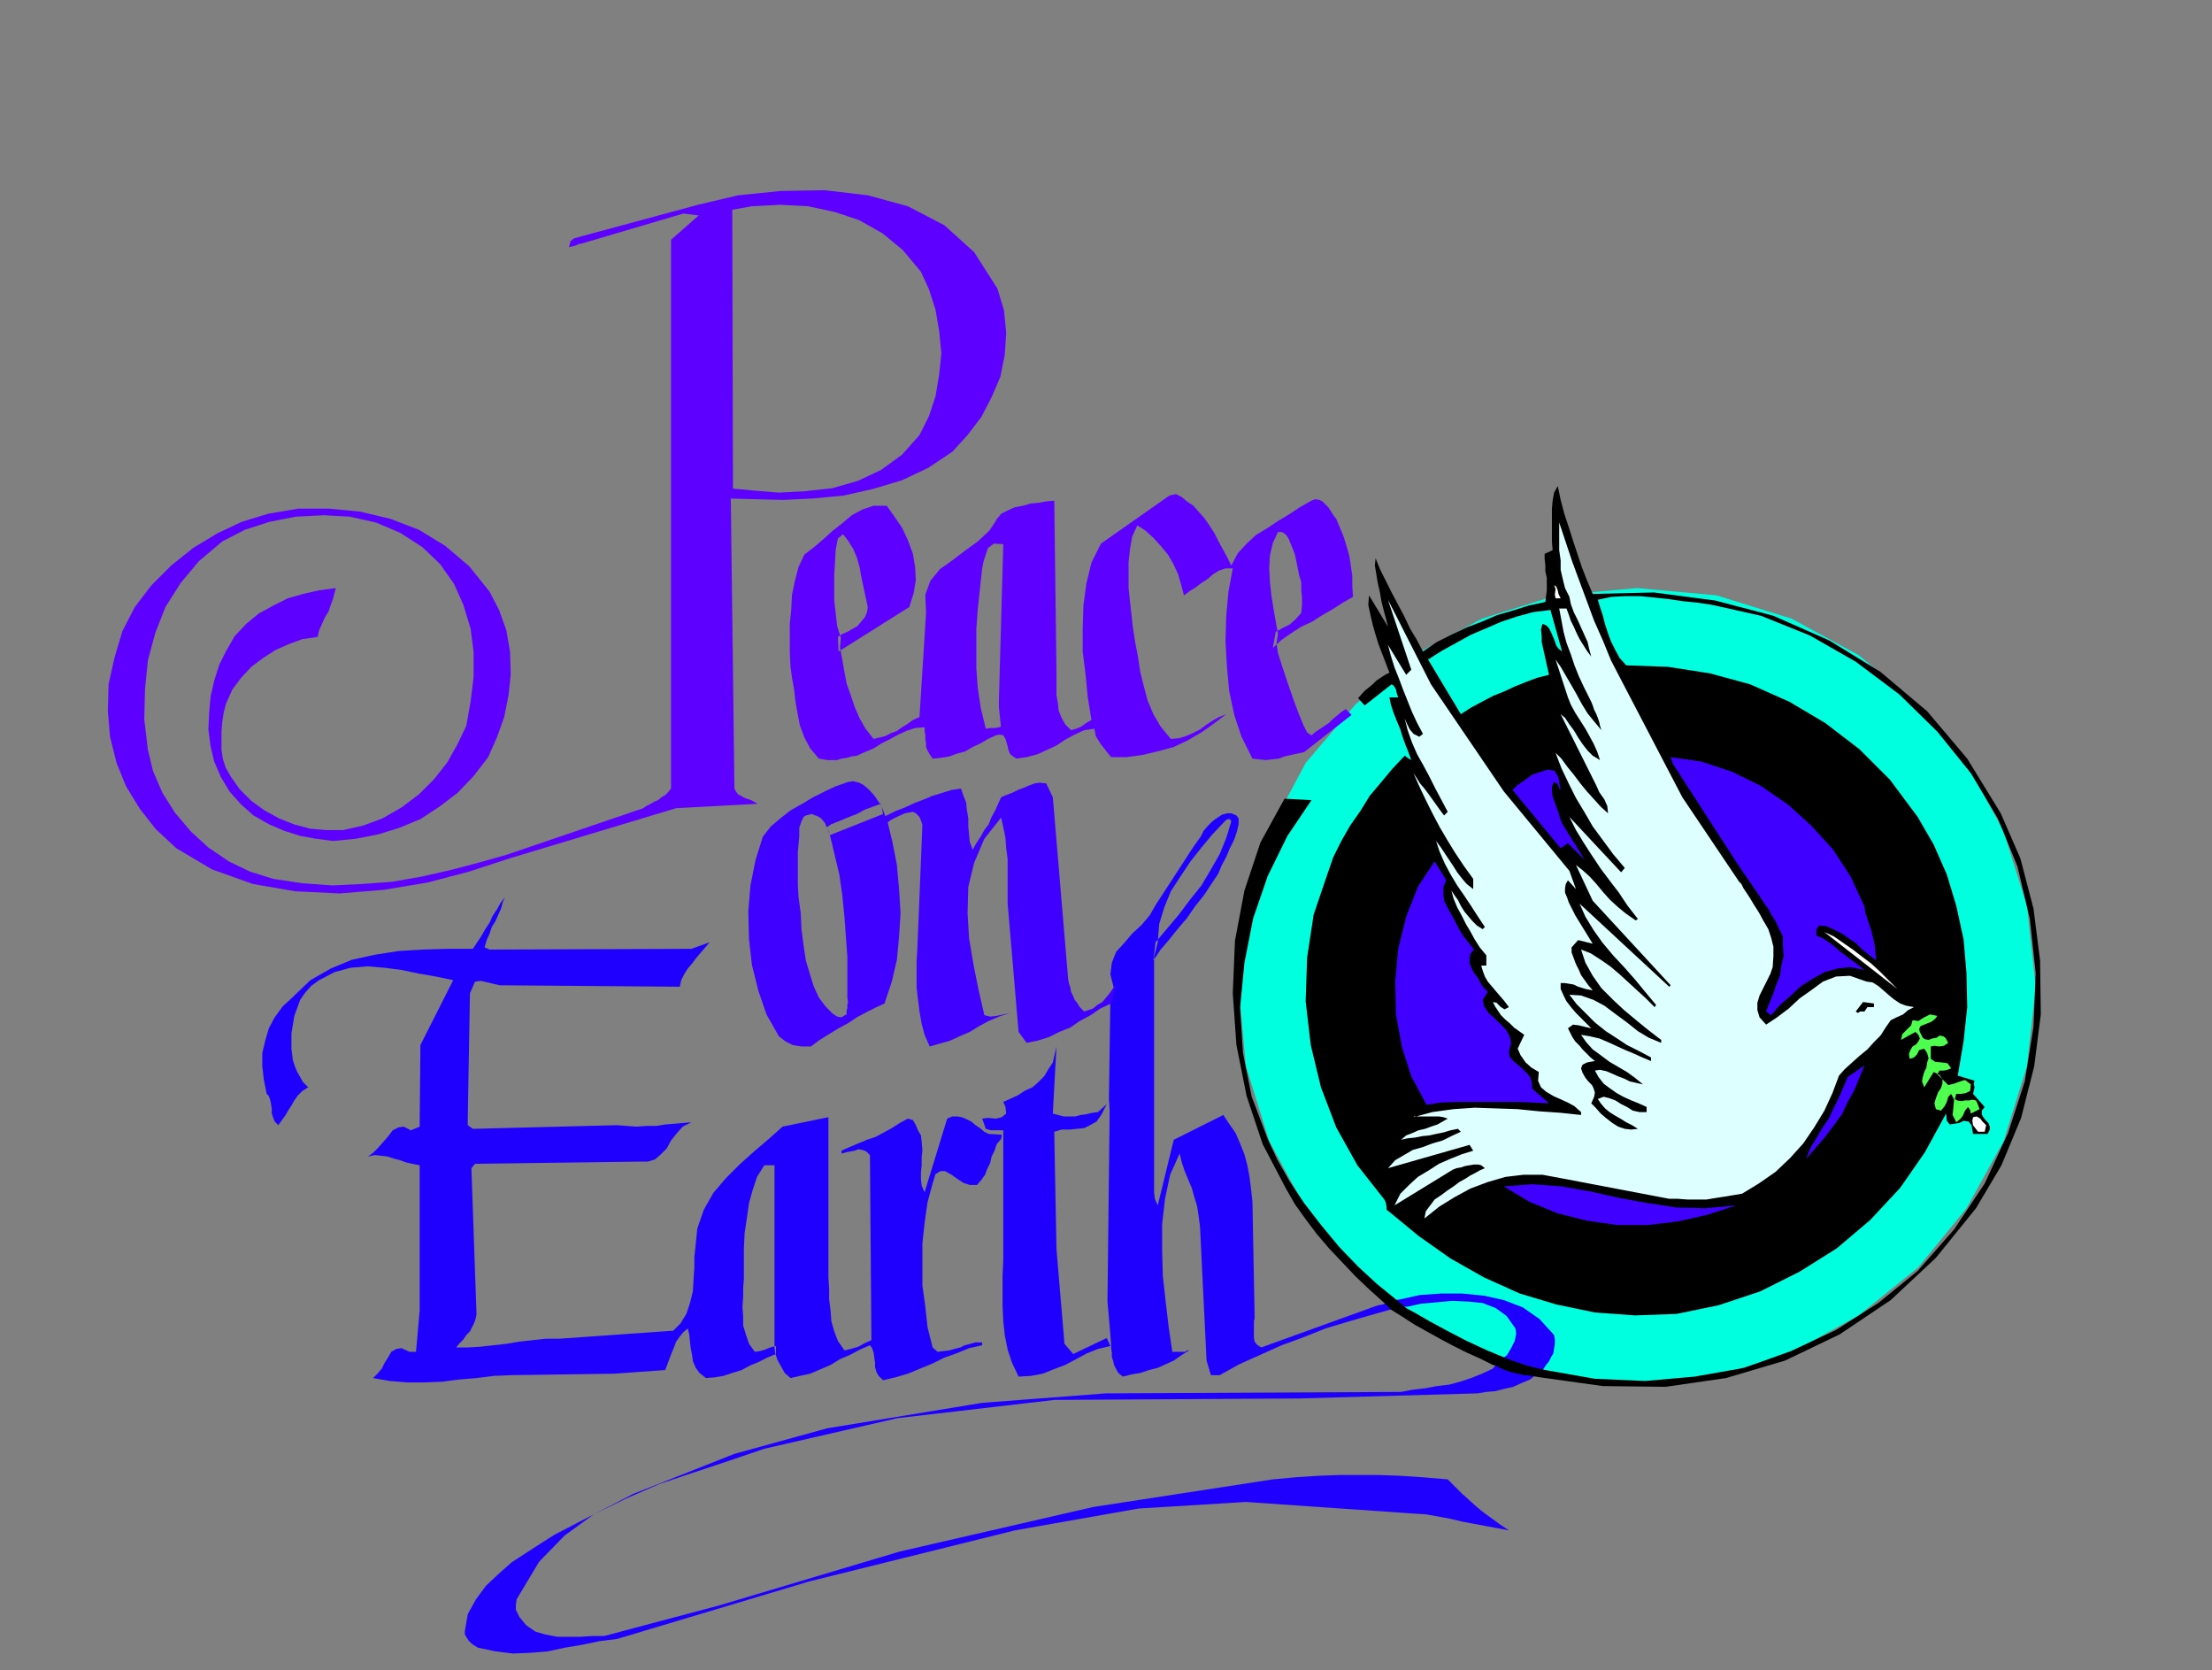 <?xml version="1.0" encoding="UTF-8" standalone="no"?>
<svg
   xmlns:dc="http://purl.org/dc/elements/1.1/"
   xmlns:cc="http://creativecommons.org/ns#"
   xmlns:rdf="http://www.w3.org/1999/02/22-rdf-syntax-ns#"
   xmlns:svg="http://www.w3.org/2000/svg"
   xmlns="http://www.w3.org/2000/svg"
   xmlns:sodipodi="http://sodipodi.sourceforge.net/DTD/sodipodi-0.dtd"
   xmlns:inkscape="http://www.inkscape.org/namespaces/inkscape"
   version="1.0"
   width="129.808mm"
   height="97.995mm"
   id="svg51"
   sodipodi:docname="PA000366.WMF">
  <rect width="100%" height="100%" fill="#808080" stroke="none"/>
  <sodipodi:namedview
     pagecolor="#ffffff"
     bordercolor="#666666"
     borderopacity="1"
     objecttolerance="10"
     gridtolerance="10"
     guidetolerance="10"
     inkscape:pageopacity="0"
     inkscape:pageshadow="2"
     inkscape:window-width="640"
     inkscape:window-height="480"
     id="namedview53" />
  <defs
     id="defs3">
    <pattern
       id="WMFhbasepattern"
       patternUnits="userSpaceOnUse"
       width="6"
       height="6"
       x="0"
       y="0" />
  </defs>
  <path
     style="fill:#00ffde;fill-rule:evenodd;fill-opacity:1;stroke:none;"
     d="  M 363.115,307.034   L 380.729,305.094   L 397.374,299.923   L 412.241,291.682   L 425.492,281.017   L 436.158,267.927   L 444.399,253.06   L 449.571,236.416   L 451.51,218.802   L 449.571,200.865   L 444.399,184.382   L 436.158,169.192   L 425.492,156.264   L 412.241,145.275   L 397.374,137.196   L 380.729,132.024   L 363.115,130.408   L 345.177,132.024   L 328.694,137.196   L 313.504,145.275   L 300.576,156.264   L 289.587,169.192   L 281.507,184.382   L 276.336,200.865   L 274.72,218.802   L 276.336,236.416   L 281.507,253.06   L 289.587,267.927   L 300.576,281.017   L 313.504,291.682   L 328.694,299.923   L 345.177,305.094   L 363.115,307.034  z "
     id="path5" />
  <path
     style="fill:#1f00ff;fill-rule:evenodd;fill-opacity:1;stroke:none;"
     d="  M 106.009,365.37   L 109.888,366.178   L 113.766,366.663   L 117.645,366.501   L 121.523,366.178   L 125.24,365.37   L 129.118,364.724   L 132.997,363.916   L 136.875,363.431   L 179.537,350.665   L 225.109,339.353   L 252.581,334.505   L 276.336,333.051   L 313.665,335.636   L 316.251,335.798   L 318.998,336.283   L 321.584,336.767   L 324.331,337.414   L 326.916,337.899   L 329.502,338.383   L 332.088,338.868   L 334.673,339.353   L 332.734,338.06   L 330.956,336.767   L 329.179,335.475   L 327.563,334.182   L 325.785,332.566   L 324.169,331.111   L 322.553,329.495   L 321.099,328.041   L 315.281,327.556   L 310.272,327.233   L 305.747,327.072   L 301.545,327.072   L 297.182,327.072   L 292.657,327.233   L 287.648,327.556   L 282.315,328.041   L 242.4,334.182   L 199.576,344.039   L 159.499,355.997   L 133.966,362.784   L 131.381,362.784   L 128.795,362.946   L 126.048,362.946   L 123.624,362.946   L 121.038,362.461   L 118.776,361.815   L 116.675,360.36   L 115.221,358.583   L 114.413,356.967   L 114.413,355.836   L 114.574,354.705   L 115.221,353.573   L 119.584,346.302   L 125.24,340.484   L 131.704,335.798   L 138.976,332.243   L 146.409,329.011   L 154.166,326.425   L 161.923,323.84   L 169.518,321.254   L 199.091,314.467   L 233.835,310.427   L 288.132,310.104   L 327.724,308.973   L 329.664,308.65   L 331.603,308.488   L 333.542,308.003   L 335.643,307.518   L 337.42,306.71   L 339.36,305.902   L 340.814,304.771   L 342.268,303.64   L 342.915,302.67   L 343.561,301.862   L 344.046,300.893   L 344.531,300.085   L 344.692,298.954   L 344.854,297.984   L 344.854,297.015   L 344.692,296.045   L 341.46,292.49   L 337.744,289.904   L 333.542,288.288   L 329.179,287.319   L 324.331,286.834   L 319.644,286.834   L 314.958,287.157   L 310.595,288.127   L 309.464,288.288   L 308.171,288.773   L 307.363,288.935   L 306.716,289.258   L 305.747,289.42   L 304.777,289.743   L 279.729,298.792   L 278.76,298.146   L 278.275,297.499   L 278.113,296.691   L 278.113,295.883   L 278.113,294.914   L 278.113,293.944   L 278.113,292.975   L 278.275,292.328   L 277.79,266.473   L 277.467,263.564   L 277.144,260.979   L 276.659,258.393   L 276.012,255.969   L 275.043,253.545   L 274.073,251.283   L 272.619,249.182   L 271.326,247.243   L 260.337,252.737   L 256.782,267.281   L 256.136,265.826   L 255.974,264.372   L 255.974,212.176   L 256.782,208.944   L 257.105,204.904   L 258.237,201.188   L 259.691,197.633   L 261.792,194.401   L 264.054,191.007   L 266.478,187.937   L 268.902,185.028   L 271.649,182.119   L 271.972,181.796   L 272.457,181.635   L 272.78,181.635   L 273.104,182.119   L 271.972,185.836   L 270.518,189.391   L 268.579,192.785   L 266.478,196.34   L 263.892,199.572   L 261.469,202.804   L 258.883,205.874   L 256.297,208.944   L 255.813,212.984   L 257.429,210.56   L 259.368,208.298   L 261.307,205.874   L 263.246,203.612   L 265.024,201.026   L 266.963,198.602   L 268.579,196.178   L 270.195,193.754   L 271.003,191.815   L 271.972,190.038   L 272.78,188.098   L 273.75,186.159   L 274.396,184.22   L 274.72,182.766   L 274.72,181.473   L 274.235,180.827   L 273.104,180.342   L 272.134,180.342   L 271.003,180.665   L 270.033,181.311   L 268.902,182.119   L 267.933,183.089   L 266.963,184.22   L 266.317,185.513   L 264.7,187.775   L 256.297,200.703   L 255.005,202.965   L 253.227,205.066   L 251.126,207.005   L 249.349,209.106   L 247.571,211.045   L 246.601,213.469   L 246.278,216.055   L 247.086,219.287   L 246.278,221.711   L 245.955,243.688   L 246.117,246.273   L 245.632,288.612   L 246.117,294.106   L 246.44,298.146   L 246.44,298.954   L 246.601,299.923   L 246.601,300.893   L 246.925,301.862   L 247.086,302.67   L 247.571,303.64   L 248.056,304.448   L 249.025,305.256   L 250.965,304.771   L 252.904,304.448   L 254.843,303.802   L 256.782,303.317   L 258.56,302.509   L 260.337,301.701   L 261.953,300.57   L 263.731,299.439   L 263.246,299.439   L 262.923,299.762   L 260.014,299.762   L 259.206,294.267   L 258.56,288.773   L 257.913,282.956   L 257.752,277.3   L 257.752,271.482   L 258.398,265.826   L 259.529,260.494   L 261.63,255.807   L 262.115,257.747   L 262.761,259.686   L 263.569,261.625   L 264.377,263.564   L 264.862,265.342   L 265.509,267.442   L 265.832,269.543   L 266.155,271.967   L 267.609,301.701   L 268.579,304.933   L 270.518,304.933   L 274.881,302.509   L 279.568,300.408   L 284.254,298.307   L 289.102,296.53   L 293.95,294.591   L 298.798,293.136   L 303.808,291.682   L 308.979,290.228   L 309.464,290.066   L 310.11,289.904   L 310.918,289.743   L 312.211,289.743   L 315.12,289.096   L 318.675,288.773   L 322.068,288.45   L 325.624,288.612   L 328.856,288.935   L 331.764,290.066   L 334.188,291.843   L 336.128,294.591   L 336.289,295.722   L 335.966,297.338   L 335.158,298.954   L 334.188,300.57   L 333.219,301.216   L 332.572,302.024   L 331.764,302.67   L 331.118,303.478   L 328.694,304.61   L 326.27,305.579   L 323.846,306.387   L 321.422,307.034   L 318.675,307.357   L 316.089,307.842   L 313.342,308.165   L 310.756,308.65   L 245.309,308.973   L 217.837,311.073   L 183.416,316.729   L 162.893,322.385   L 140.43,331.273   L 122.977,340.322   L 119.907,342.262   L 116.675,344.362   L 113.443,346.463   L 110.534,349.049   L 107.787,351.634   L 105.525,354.705   L 103.747,357.936   L 103.101,361.653   L 103.101,362.461   L 103.909,363.754   L 104.717,364.562   L 106.009,365.37  z "
     id="path7" />
  <path
     style="fill:#5e00ff;fill-rule:evenodd;fill-opacity:1;stroke:none;"
     d="  M 298.475,157.233   L 299.768,158.526   L 289.264,166.768   L 287.809,167.091   L 286.355,167.414   L 284.9,167.737   L 283.608,168.222   L 282.153,168.384   L 280.699,168.545   L 279.244,168.384   L 277.79,168.222   L 275.366,163.374   L 273.75,158.526   L 272.619,153.194   L 272.134,147.861   L 271.811,142.205   L 271.972,136.711   L 272.457,131.216   L 273.427,126.045   L 271.811,126.045   L 270.356,126.53   L 269.064,127.338   L 267.933,128.308   L 266.478,129.277   L 265.185,130.247   L 263.892,131.055   L 262.6,132.024   L 261.953,129.6   L 261.307,127.338   L 260.176,124.914   L 259.045,122.975   L 257.429,121.036   L 255.813,119.258   L 254.035,117.642   L 252.257,116.511   L 251.126,118.935   L 250.641,121.682   L 250.318,124.591   L 250.318,127.5   L 250.318,130.408   L 250.641,133.479   L 250.965,136.388   L 251.288,139.296   L 251.773,142.367   L 252.419,145.76   L 252.904,148.992   L 253.712,152.224   L 254.52,155.294   L 255.813,158.365   L 257.429,161.112   L 259.691,163.859   L 261.469,163.697   L 263.084,163.213   L 264.539,162.566   L 266.155,161.758   L 267.448,160.789   L 268.902,159.819   L 270.356,159.011   L 271.972,158.365   L 269.225,160.465   L 266.478,162.405   L 263.408,164.182   L 260.337,165.637   L 256.782,166.606   L 253.389,167.414   L 249.833,167.899   L 246.44,167.899   L 245.147,166.283   L 244.016,164.829   L 243.046,163.213   L 242.723,161.597   L 240.461,161.92   L 238.36,162.889   L 236.259,164.021   L 234.32,165.313   L 232.219,166.283   L 230.118,167.252   L 227.694,167.899   L 225.432,168.222   L 224.462,167.576   L 223.977,167.091   L 223.654,166.283   L 223.493,165.475   L 223.008,163.859   L 222.523,163.051   L 222.038,161.758   L 221.877,159.981   L 221.715,158.365   L 221.553,156.749   L 221.553,155.294   L 222.523,120.551   L 220.907,115.38   L 222.038,113.926   L 223.654,113.118   L 225.109,112.471   L 226.886,112.148   L 228.502,111.663   L 230.28,111.502   L 232.057,111.178   L 233.835,111.017   L 234.32,148.992   L 234.32,150.446   L 234.32,152.386   L 234.32,154.163   L 234.643,155.941   L 234.805,157.557   L 235.451,159.173   L 236.259,160.627   L 237.552,161.92   L 238.683,161.597   L 239.814,161.112   L 240.945,160.304   L 242.077,159.657   L 241.269,154.648   L 240.784,149.638   L 240.137,144.467   L 240.137,139.458   L 240.299,134.287   L 240.945,129.439   L 242.077,124.753   L 244.177,120.551   L 259.368,109.886   L 260.822,109.562   L 262.115,110.209   L 263.246,111.178   L 264.7,112.148   L 265.832,113.441   L 267.125,114.895   L 268.256,116.511   L 269.387,118.289   L 270.195,119.905   L 271.164,121.682   L 272.134,123.46   L 273.104,125.399   L 274.558,122.652   L 276.497,120.551   L 278.598,118.612   L 281.022,117.158   L 283.446,115.542   L 285.87,114.087   L 288.294,112.471   L 290.88,111.017   L 291.688,110.694   L 292.657,110.855   L 293.304,111.178   L 294.112,111.986   L 294.596,112.471   L 295.243,113.441   L 295.728,114.249   L 296.374,115.057   L 297.182,116.996   L 297.99,118.935   L 298.636,121.036   L 299.283,123.298   L 299.606,125.399   L 299.929,127.661   L 299.929,129.924   L 300.091,132.348   L 297.828,133.64   L 295.566,135.095   L 293.304,136.388   L 291.041,137.842   L 288.617,138.973   L 286.355,140.427   L 284.254,141.882   L 282.315,143.659   L 282.961,140.104   L 284.416,139.296   L 286.032,138.488   L 287.324,137.357   L 288.617,135.903   L 288.779,134.125   L 288.779,132.509   L 288.617,130.732   L 288.617,129.116   L 288.132,127.5   L 287.809,125.884   L 287.486,124.268   L 287.163,122.813   L 286.516,121.197   L 285.87,119.581   L 285.385,118.773   L 284.9,118.289   L 284.254,117.966   L 283.446,117.966   L 282.315,120.389   L 281.668,123.137   L 281.507,126.045   L 281.668,129.116   L 281.992,132.024   L 282.476,135.095   L 282.961,137.842   L 283.446,140.589   L 283.123,142.69   L 283.446,144.791   L 284.416,147.861   L 285.547,151.254   L 286.84,154.971   L 287.971,158.041   L 289.102,160.789   L 289.91,162.405   L 290.88,163.051   L 291.849,162.243   L 292.819,161.597   L 293.788,160.95   L 294.758,160.304   L 295.566,159.496   L 296.536,158.688   L 297.505,157.88   L 298.475,157.233  z "
     id="path9" />
  <path
     style="fill:#000000;fill-rule:evenodd;fill-opacity:1;stroke:none;"
     d="  M 302.676,156.426   L 301.222,154.81   L 302.676,153.194   L 304.454,151.739   L 305.262,150.931   L 306.232,150.285   L 307.201,149.638   L 308.171,149.154   L 307.363,147.053   L 306.555,144.952   L 305.747,142.851   L 305.1,140.751   L 304.454,138.488   L 303.969,136.388   L 303.484,134.125   L 303.646,132.024   L 307.848,138.973   L 307.363,137.034   L 306.878,135.256   L 306.393,133.317   L 306.07,131.378   L 305.585,129.277   L 305.262,127.338   L 304.939,125.399   L 305.1,123.783   L 306.07,126.207   L 307.363,128.792   L 308.656,131.378   L 310.11,134.125   L 311.403,136.549   L 312.696,139.296   L 314.15,141.72   L 315.604,144.467   L 318.675,142.367   L 321.907,140.751   L 325.3,139.135   L 328.694,137.842   L 332.088,136.388   L 335.481,135.418   L 339.036,134.287   L 342.753,133.479   L 342.915,132.186   L 343.076,130.893   L 343.076,129.439   L 343.076,128.146   L 342.753,126.692   L 342.753,125.399   L 342.592,123.945   L 342.592,122.813   L 344.369,122.005   L 344.208,120.066   L 344.208,118.289   L 344.208,116.511   L 344.208,114.734   L 344.208,112.794   L 344.369,111.017   L 344.692,109.239   L 345.5,107.785   L 346.147,110.855   L 346.955,113.926   L 347.924,116.834   L 348.894,119.905   L 349.864,122.813   L 350.833,125.722   L 351.964,128.631   L 353.257,131.701   L 366.832,131.378   L 380.406,133.156   L 393.334,136.549   L 405.777,142.043   L 417.089,148.992   L 427.432,157.718   L 436.32,168.222   L 443.753,180.342   L 448.116,190.361   L 451.025,201.511   L 452.479,212.984   L 452.641,224.942   L 451.187,236.416   L 448.278,247.889   L 443.915,258.393   L 438.259,267.927   L 429.371,278.916   L 419.352,288.288   L 408.04,295.883   L 395.92,301.701   L 382.83,305.579   L 369.417,307.518   L 355.52,307.357   L 341.622,305.418   L 339.683,305.094   L 338.067,304.933   L 336.612,304.61   L 335.158,304.286   L 333.704,303.802   L 332.734,303.317   L 331.764,302.832   L 331.118,302.67   L 328.209,301.216   L 325.3,299.923   L 322.392,298.469   L 319.644,297.015   L 316.736,295.399   L 313.827,293.783   L 311.08,292.005   L 308.494,290.389   L 307.04,288.935   L 303.808,286.026   L 300.737,283.117   L 297.828,280.047   L 294.92,276.977   L 292.011,273.583   L 289.587,270.351   L 287.163,266.958   L 285.224,263.564   L 280.052,253.707   L 276.497,243.041   L 274.235,231.73   L 273.427,220.256   L 273.912,208.621   L 276.012,197.471   L 279.568,186.806   L 284.9,177.11   L 290.88,177.433   L 285.547,185.351   L 281.184,194.239   L 277.952,203.612   L 276.012,213.469   L 275.043,223.488   L 275.689,233.507   L 277.628,243.203   L 281.184,252.575   L 283.284,257.1   L 286.032,261.948   L 289.264,266.796   L 293.142,271.805   L 297.02,276.492   L 301.222,280.855   L 305.424,284.733   L 309.787,288.288   L 311.888,290.066   L 313.988,291.197   L 317.059,292.975   L 320.937,295.075   L 325.3,297.338   L 329.825,299.439   L 334.512,301.378   L 338.713,302.832   L 342.753,303.802   L 353.742,305.741   L 364.892,306.226   L 375.881,305.256   L 386.87,303.317   L 397.212,299.6   L 407.232,294.914   L 416.604,288.935   L 425.331,281.824   L 433.411,272.613   L 440.198,262.433   L 445.369,251.283   L 449.086,239.809   L 451.025,227.69   L 451.51,215.731   L 450.217,203.773   L 447.47,192.138   L 443.107,181.473   L 437.128,171.454   L 429.694,162.243   L 421.291,154.002   L 411.595,146.73   L 401.414,140.912   L 390.587,136.549   L 379.76,134.125   L 376.528,133.64   L 373.296,133.317   L 370.064,132.832   L 366.993,132.509   L 363.761,132.186   L 360.691,132.186   L 357.459,132.348   L 354.388,132.994   L 354.873,134.61   L 355.52,136.549   L 356.004,138.488   L 356.651,140.427   L 357.297,142.205   L 358.267,144.144   L 359.236,145.922   L 360.691,147.538   L 369.902,147.861   L 379.275,149.315   L 388.163,151.739   L 396.889,155.618   L 404.808,160.304   L 412.403,166.121   L 419.19,172.908   L 425.331,181.15   L 428.886,187.29   L 431.795,193.916   L 433.896,200.865   L 435.512,208.298   L 436.158,215.731   L 436.32,223.327   L 435.512,230.922   L 434.219,238.517   L 437.935,239.648   L 437.774,240.294   L 437.935,241.102   L 437.774,241.91   L 437.612,242.556   L 440.198,245.465   L 439.551,246.273   L 439.551,247.081   L 439.875,247.728   L 440.521,248.536   L 441.006,249.02   L 441.329,249.828   L 441.329,250.475   L 440.844,251.444   L 437.612,251.444   L 437.289,249.505   L 436.643,248.697   L 435.512,248.536   L 434.542,249.02   L 433.411,249.182   L 432.441,249.344   L 431.795,248.536   L 431.633,246.92   L 426.947,255.484   L 421.452,263.402   L 414.827,270.513   L 407.393,276.815   L 399.152,281.986   L 390.425,286.349   L 381.214,289.42   L 371.841,291.359   L 362.63,291.682   L 353.742,291.035   L 345.177,289.258   L 337.097,286.834   L 329.179,283.279   L 321.745,279.077   L 314.635,274.068   L 308.171,268.735   L 307.524,268.25   L 307.524,267.604   L 307.363,266.634   L 307.04,265.988   L 301.06,258.393   L 296.374,249.99   L 292.98,241.102   L 290.718,231.73   L 289.587,222.034   L 289.91,212.338   L 291.364,202.804   L 294.435,193.754   L 295.728,190.038   L 297.505,186.482   L 299.444,183.089   L 301.707,179.857   L 303.808,176.463   L 306.393,173.393   L 308.817,170.484   L 311.564,167.576   L 312.211,168.06   L 313.019,168.545   L 312.372,166.768   L 311.726,165.152   L 311.08,163.374   L 310.595,161.758   L 309.787,159.819   L 309.14,158.203   L 308.494,156.264   L 308.171,154.648   L 310.11,154.648   L 309.787,153.678   L 309.625,152.87   L 309.14,152.062   L 308.656,151.739   L 302.676,156.426  z "
     id="path11" />
  <path
     style="fill:#5e00ff;fill-rule:evenodd;fill-opacity:1;stroke:none;"
     d="  M 162.569,108.431   L 162.408,46.055   L 155.459,47.348   L 148.833,53.165   L 148.833,174.848   L 148.187,175.656   L 147.541,176.302   L 146.733,176.787   L 145.925,177.433   L 145.117,177.756   L 144.309,178.241   L 143.339,178.726   L 142.693,179.211   L 112.312,189.553   L 106.009,191.33   L 99.869,192.946   L 93.405,194.401   L 86.941,195.532   L 80.315,196.017   L 73.69,196.34   L 67.064,195.855   L 60.6,194.886   L 55.429,193.27   L 50.742,191.007   L 46.218,187.937   L 42.339,184.382   L 38.784,180.18   L 36.037,175.817   L 33.936,170.969   L 32.805,166.283   L 31.997,159.496   L 32.158,152.87   L 32.805,146.407   L 34.421,140.427   L 36.683,134.61   L 40.077,129.277   L 44.117,124.429   L 49.288,120.066   L 54.298,117.481   L 59.792,115.703   L 65.61,114.572   L 71.75,114.249   L 77.568,114.572   L 83.386,115.865   L 88.718,118.127   L 93.728,121.359   L 97.606,125.076   L 100.677,129.439   L 102.777,134.125   L 104.393,139.458   L 105.04,144.629   L 105.04,150.123   L 104.393,155.456   L 103.424,160.95   L 101.485,164.99   L 99.222,169.03   L 96.313,172.747   L 92.92,176.14   L 89.041,179.049   L 84.84,181.473   L 80.477,183.089   L 76.114,184.059   L 72.235,184.059   L 68.68,183.735   L 65.125,182.766   L 61.893,181.473   L 58.661,179.695   L 55.752,177.595   L 53.166,175.009   L 51.227,172.262   L 50.096,170.323   L 49.45,168.384   L 49.126,166.283   L 49.126,164.344   L 49.126,162.243   L 49.288,160.142   L 49.611,158.041   L 50.096,156.102   L 51.55,152.87   L 53.49,150.285   L 55.752,147.861   L 58.338,145.922   L 61.085,144.144   L 63.994,142.851   L 67.064,141.72   L 70.458,141.235   L 70.781,139.781   L 71.427,138.327   L 72.074,136.872   L 72.882,135.58   L 73.366,134.125   L 73.851,132.832   L 74.174,131.54   L 74.498,130.408   L 70.781,130.893   L 67.226,131.701   L 63.832,132.671   L 60.6,134.287   L 57.368,136.064   L 54.621,138.327   L 52.035,141.074   L 50.096,144.467   L 48.642,147.376   L 47.51,150.931   L 46.702,154.486   L 46.379,158.203   L 46.218,161.758   L 46.702,165.475   L 47.51,168.868   L 48.965,172.262   L 50.904,175.494   L 53.49,178.403   L 56.237,180.827   L 59.63,182.766   L 63.024,184.22   L 66.579,185.351   L 70.134,185.998   L 73.851,186.482   L 78.861,185.998   L 83.87,185.028   L 88.557,183.574   L 93.243,181.635   L 97.445,178.887   L 101.485,175.817   L 105.04,172.1   L 108.272,167.899   L 110.211,163.536   L 111.827,159.011   L 112.797,154.163   L 113.281,149.477   L 113.12,144.467   L 112.312,139.781   L 110.696,135.256   L 108.595,131.216   L 104.07,125.561   L 98.737,121.036   L 92.92,117.481   L 86.618,115.057   L 79.83,113.441   L 73.043,112.794   L 66.094,112.794   L 59.469,113.926   L 53.651,115.703   L 48.157,118.289   L 42.824,121.521   L 37.976,125.399   L 33.613,129.762   L 29.896,134.61   L 27.149,139.943   L 25.371,145.922   L 24.078,151.739   L 23.917,157.718   L 24.402,163.374   L 25.856,169.192   L 27.957,174.363   L 31.027,179.372   L 34.582,183.897   L 39.107,188.098   L 47.026,192.785   L 56.075,196.017   L 65.448,197.633   L 75.306,198.117   L 85.163,197.309   L 94.859,195.693   L 104.07,193.27   L 112.958,190.361   L 149.965,179.211   L 168.064,178.241   L 166.609,177.433   L 165.155,176.948   L 164.347,176.463   L 163.701,176.14   L 163.216,175.494   L 162.893,174.848   L 162.085,110.209   L 162.569,108.431  z "
     id="path13" />
  <path
     style="fill:#5e00ff;fill-rule:evenodd;fill-opacity:1;stroke:none;"
     d="  M 161.277,110.532   L 167.256,110.694   L 173.72,110.855   L 180.345,110.532   L 187.133,109.886   L 193.597,108.431   L 200.061,106.492   L 205.878,103.745   L 211.211,100.19   L 214.605,96.473   L 217.675,92.433   L 219.937,88.07   L 221.877,83.545   L 222.846,78.698   L 223.169,73.85   L 222.685,68.84   L 221.23,63.992   L 216.059,55.912   L 209.433,49.933   L 201.353,45.732   L 192.465,43.308   L 182.931,42.177   L 173.235,42.338   L 163.701,43.308   L 154.813,45.409   L 127.341,52.842   L 126.533,53.488   L 126.209,54.781   L 127.017,54.62   L 127.664,54.458   L 128.31,54.135   L 129.118,53.973   L 151.581,47.348   L 156.59,47.994   L 160.469,46.863   L 166.771,45.732   L 173.073,45.409   L 179.214,45.732   L 185.193,47.025   L 190.526,48.802   L 195.697,51.711   L 200.222,55.428   L 204.262,60.276   L 206.04,64.154   L 207.494,68.679   L 208.302,73.365   L 208.787,78.374   L 208.302,83.061   L 207.494,87.909   L 206.04,92.272   L 203.939,96.473   L 200.061,100.836   L 195.374,104.23   L 190.203,106.654   L 184.547,108.27   L 178.568,108.916   L 172.75,109.239   L 166.933,108.755   L 161.6,108.27   L 161.277,110.532  z "
     id="path15" />
  <path
     style="fill:#deffff;fill-rule:evenodd;fill-opacity:1;stroke:none;"
     d="  M 359.56,150.77   L 373.134,176.787   L 385.739,195.532   L 386.224,196.017   L 386.708,196.986   L 387.355,197.956   L 388.001,198.925   L 388.971,200.541   L 390.102,202.319   L 391.072,204.097   L 392.203,206.036   L 392.849,207.975   L 393.334,209.914   L 393.334,212.015   L 393.172,214.439   L 392.688,215.893   L 391.88,217.509   L 391.072,219.125   L 390.264,220.741   L 389.779,222.357   L 389.779,223.973   L 390.264,225.589   L 391.718,227.205   L 394.142,225.589   L 396.728,223.65   L 399.152,221.387   L 401.899,219.448   L 404.323,217.671   L 407.232,216.539   L 410.302,216.378   L 414.019,217.671   L 415.312,217.832   L 416.604,218.64   L 417.736,219.61   L 419.028,220.741   L 419.998,221.549   L 421.452,222.519   L 422.745,223.003   L 424.523,223.327   L 423.23,223.973   L 422.099,224.942   L 420.644,225.589   L 419.352,226.235   L 418.22,227.851   L 417.089,229.629   L 415.635,231.083   L 414.18,232.699   L 412.403,234.153   L 410.787,235.608   L 409.171,237.062   L 407.878,238.517   L 406.424,242.395   L 404.646,246.273   L 402.384,249.99   L 399.96,253.545   L 397.051,256.777   L 393.819,259.847   L 390.102,262.433   L 386.385,264.695   L 384.446,265.018   L 382.507,265.342   L 380.406,265.665   L 378.467,265.988   L 376.204,265.988   L 374.265,265.988   L 372.164,265.826   L 370.225,265.826   L 346.47,261.302   L 342.107,260.494   L 337.905,260.494   L 333.865,260.979   L 329.987,262.11   L 326.108,263.564   L 322.553,265.503   L 319.16,267.604   L 315.928,270.19   L 316.251,268.574   L 317.22,267.281   L 318.19,265.988   L 319.644,265.018   L 320.937,264.049   L 322.392,263.079   L 323.684,262.11   L 325.139,261.302   L 326.108,260.655   L 327.078,260.171   L 328.209,259.524   L 329.34,259.039   L 328.532,258.393   L 327.886,258.231   L 326.916,258.231   L 325.947,258.393   L 324.977,258.555   L 324.008,258.878   L 323.038,259.039   L 322.23,259.363   L 309.302,267.281   L 310.595,264.695   L 312.534,262.756   L 314.473,260.979   L 316.897,259.524   L 319.16,258.07   L 321.745,256.939   L 324.169,255.969   L 326.755,255.161   L 325.947,253.868   L 307.848,259.039   L 309.464,257.262   L 311.403,256.131   L 313.342,254.999   L 315.604,254.353   L 317.705,253.545   L 319.968,252.899   L 321.907,251.929   L 324.008,250.96   L 323.361,250.313   L 321.745,250.636   L 320.129,251.121   L 318.513,251.444   L 317.059,251.768   L 315.443,251.929   L 313.827,252.252   L 312.211,252.414   L 310.756,252.737   L 311.888,251.768   L 313.18,251.283   L 314.635,250.636   L 316.089,250.313   L 317.382,249.828   L 318.836,249.344   L 319.968,248.697   L 321.099,248.051   L 320.129,247.728   L 319.16,247.566   L 317.867,247.566   L 316.736,247.566   L 315.443,247.566   L 314.473,247.566   L 313.665,247.566   L 313.504,247.728   L 317.705,246.596   L 322.392,245.95   L 327.078,245.627   L 331.926,245.788   L 336.612,245.95   L 341.46,246.435   L 346.147,246.758   L 350.672,247.243   L 350.672,246.596   L 349.217,245.304   L 347.763,244.496   L 345.985,243.688   L 344.531,243.041   L 342.915,242.072   L 341.784,241.102   L 341.137,239.648   L 341.299,237.709   L 339.683,236.739   L 338.39,235.608   L 337.259,233.992   L 336.612,232.538   L 338.067,229.467   L 336.936,228.659   L 335.804,227.851   L 334.835,226.882   L 333.865,226.074   L 332.896,225.104   L 332.249,224.134   L 331.603,223.165   L 331.118,222.195   L 331.926,222.357   L 332.896,223.327   L 333.704,223.811   L 334.673,223.327   L 333.704,222.034   L 332.734,220.903   L 331.764,219.771   L 330.956,218.802   L 329.987,217.671   L 329.34,216.539   L 328.856,215.247   L 328.532,214.115   L 329.664,214.115   L 329.664,211.853   L 328.209,210.076   L 327.078,208.298   L 326.108,206.52   L 325.139,204.904   L 324.169,202.965   L 323.2,201.188   L 322.392,199.249   L 321.907,197.471   L 322.553,198.441   L 323.361,199.572   L 324.008,200.865   L 324.816,202.157   L 325.624,203.127   L 326.593,204.258   L 327.563,205.228   L 328.856,206.036   L 329.34,205.551   L 327.724,203.127   L 326.27,200.865   L 324.654,198.441   L 323.2,196.34   L 321.745,193.916   L 320.452,191.492   L 319.321,188.906   L 318.513,186.482   L 319.483,187.775   L 320.452,189.23   L 321.422,190.684   L 322.392,192.138   L 323.2,193.431   L 324.331,194.886   L 325.3,196.017   L 326.755,197.148   L 326.755,194.886   L 324.654,191.977   L 322.715,189.068   L 320.937,186.159   L 319.321,183.412   L 317.705,180.342   L 316.251,177.433   L 314.796,174.363   L 313.504,171.454   L 314.15,172.424   L 314.958,173.716   L 315.928,174.848   L 316.897,176.14   L 317.705,177.271   L 318.513,178.403   L 319.321,179.534   L 320.291,180.827   L 321.099,180.019   L 319.644,177.271   L 318.352,174.848   L 317.059,172.262   L 315.766,169.838   L 314.312,167.252   L 313.18,164.667   L 312.211,161.92   L 311.564,159.334   L 312.049,160.465   L 312.696,161.758   L 313.504,162.728   L 314.796,163.374   L 315.604,162.728   L 314.312,160.304   L 313.18,157.88   L 312.211,155.456   L 311.241,153.032   L 310.272,150.446   L 309.302,148.022   L 308.494,145.437   L 307.848,143.013   L 311.888,149.638   L 313.019,148.507   L 307.848,132.994   L 317.382,151.739   L 333.542,175.494   L 348.086,193.108   L 349.54,197.148   L 347.763,195.209   L 347.278,196.017   L 347.116,196.986   L 347.116,197.956   L 347.601,199.087   L 347.924,200.057   L 348.409,201.026   L 348.894,201.996   L 349.379,202.965   L 353.257,209.268   L 350.025,208.46   L 348.571,210.076   L 348.571,211.207   L 349.056,212.5   L 349.54,213.792   L 350.187,215.085   L 350.672,216.216   L 351.48,217.347   L 352.288,218.479   L 353.257,219.61   L 351.641,219.287   L 350.025,218.802   L 349.056,218.317   L 348.086,218.155   L 347.116,217.994   L 346.147,217.994   L 346.147,219.287   L 346.793,220.741   L 347.44,222.034   L 348.571,223.488   L 349.54,224.619   L 350.672,225.75   L 351.803,226.882   L 352.934,228.013   L 351.48,227.69   L 350.187,227.366   L 348.894,227.205   L 347.763,228.013   L 348.248,228.982   L 348.732,229.952   L 349.379,230.922   L 350.348,231.891   L 350.995,232.699   L 351.964,233.669   L 352.772,234.477   L 353.742,235.285   L 352.772,235.446   L 351.964,235.608   L 350.995,236.093   L 350.672,236.901   L 350.995,237.87   L 351.641,239.001   L 352.288,239.809   L 353.096,240.617   L 353.419,241.264   L 353.742,242.233   L 353.58,243.203   L 352.934,244.657   L 353.904,245.627   L 355.035,246.92   L 356.166,247.889   L 357.62,249.02   L 358.913,249.828   L 360.368,250.313   L 361.822,250.475   L 363.276,250.313   L 361.984,249.505   L 360.691,248.859   L 359.398,248.051   L 358.267,247.404   L 356.974,246.596   L 356.004,245.788   L 355.035,244.657   L 354.388,243.688   L 355.681,243.203   L 356.974,243.526   L 358.267,244.011   L 359.56,244.819   L 360.852,245.465   L 362.145,246.273   L 363.6,246.596   L 365.216,246.596   L 365.216,245.465   L 363.438,244.657   L 361.822,244.011   L 360.044,243.203   L 358.59,242.395   L 356.974,241.264   L 355.681,240.294   L 354.55,238.84   L 353.742,237.385   L 354.873,237.224   L 356.328,237.547   L 357.459,238.032   L 358.913,238.678   L 360.206,239.163   L 361.499,239.809   L 362.953,240.133   L 364.408,240.456   L 362.63,239.001   L 360.852,237.709   L 358.913,236.577   L 356.974,235.446   L 355.035,233.992   L 353.257,232.699   L 351.803,231.083   L 350.672,229.467   L 352.611,229.79   L 354.712,230.275   L 356.651,231.083   L 358.752,232.053   L 360.529,232.861   L 362.468,233.669   L 364.246,234.477   L 366.185,235.285   L 366.185,234.477   L 363.438,233.022   L 360.852,231.73   L 358.428,230.114   L 356.166,228.659   L 353.742,226.72   L 351.803,224.781   L 349.702,222.68   L 348.086,220.579   L 350.672,220.741   L 353.419,221.711   L 355.843,223.003   L 358.428,224.942   L 360.852,226.72   L 363.276,228.659   L 365.7,230.114   L 368.448,231.245   L 368.448,230.598   L 365.7,228.498   L 363.115,226.397   L 360.206,223.973   L 357.782,221.711   L 355.196,219.125   L 353.257,216.378   L 351.641,213.469   L 350.672,210.56   L 352.772,211.368   L 355.035,212.823   L 357.136,214.277   L 359.236,216.055   L 361.176,217.832   L 363.115,219.61   L 365.054,221.387   L 366.993,223.327   L 367.316,222.842   L 364.892,219.933   L 362.63,217.186   L 360.206,214.439   L 357.782,211.853   L 355.358,208.944   L 353.419,206.197   L 351.641,203.289   L 350.348,200.38   L 370.225,218.802   L 370.548,218.479   L 353.257,199.733   L 349.54,191.815   L 350.995,192.946   L 352.611,194.401   L 354.065,196.017   L 355.681,197.956   L 357.136,199.572   L 358.913,201.188   L 360.691,202.642   L 362.792,204.097   L 363.276,203.773   L 361.014,200.865   L 359.075,197.956   L 356.974,195.209   L 355.035,192.623   L 353.096,189.714   L 351.318,186.967   L 349.54,184.059   L 348.086,181.15   L 359.56,193.431   L 360.368,192.462   L 357.782,189.391   L 355.52,186.321   L 353.257,183.251   L 351.48,180.18   L 349.54,176.948   L 347.924,173.716   L 346.308,170.323   L 345.016,166.929   L 346.308,168.222   L 347.601,170   L 349.056,171.777   L 350.51,173.716   L 351.964,175.494   L 353.58,177.271   L 355.035,178.887   L 356.651,180.342   L 356.489,178.726   L 355.843,177.271   L 354.712,175.656   L 354.065,174.201   L 346.147,158.365   L 347.116,159.173   L 348.086,160.627   L 349.056,161.92   L 350.025,163.536   L 350.995,164.99   L 352.126,166.445   L 353.257,167.576   L 354.873,168.545   L 354.227,166.606   L 353.419,164.829   L 352.449,163.051   L 351.641,161.597   L 350.51,159.819   L 349.379,158.041   L 348.409,156.264   L 347.763,154.648   L 345.016,146.245   L 346.147,147.861   L 347.278,149.8   L 348.409,151.739   L 349.702,154.002   L 350.833,156.102   L 352.126,158.203   L 353.58,159.981   L 355.196,161.92   L 354.873,160.95   L 354.712,160.142   L 354.388,159.173   L 354.065,158.365   L 353.58,157.395   L 353.257,156.426   L 352.934,155.618   L 352.611,154.971   L 351.318,152.386   L 350.187,149.962   L 349.217,147.538   L 348.409,145.114   L 347.44,142.528   L 346.793,140.104   L 346.308,137.519   L 345.824,134.933   L 347.44,134.933   L 347.924,136.226   L 348.409,137.68   L 349.056,138.973   L 349.702,140.427   L 350.348,141.72   L 351.156,143.013   L 351.964,144.306   L 352.934,145.599   L 352.449,143.821   L 352.126,142.367   L 351.318,140.589   L 350.672,139.135   L 349.864,137.357   L 349.056,135.741   L 348.409,133.964   L 348.086,132.348   L 347.116,130.408   L 346.632,128.469   L 346.147,126.369   L 346.147,124.268   L 345.824,122.005   L 345.824,120.066   L 345.824,117.804   L 345.824,115.865   L 347.278,120.228   L 348.732,124.591   L 350.348,128.954   L 351.964,133.317   L 353.58,137.68   L 355.52,142.043   L 357.297,146.407   L 359.56,150.77  z "
     id="path17" />
  <path
     style="fill:#4000ff;fill-rule:evenodd;fill-opacity:1;stroke:none;"
     d="  M 246.44,222.519   L 244.016,223.65   L 241.915,225.104   L 239.491,226.397   L 237.39,227.851   L 234.966,228.821   L 232.704,229.952   L 230.118,230.76   L 227.694,231.245   L 225.917,228.821   L 223.493,200.38   L 223.493,197.794   L 223.493,195.37   L 223.493,192.946   L 223.493,190.522   L 223.169,188.098   L 223.008,185.836   L 222.523,183.412   L 222.038,181.311   L 218.321,185.998   L 216.059,191.33   L 214.766,196.663   L 214.605,202.481   L 214.928,207.975   L 215.897,213.792   L 217.029,219.448   L 218.321,225.104   L 219.614,225.427   L 221.069,225.266   L 222.523,224.942   L 223.977,224.619   L 221.553,225.427   L 219.291,226.397   L 217.19,227.528   L 215.089,228.821   L 212.827,229.79   L 210.726,230.76   L 208.464,231.406   L 206.201,232.053   L 205.07,229.467   L 204.424,227.043   L 203.939,224.296   L 203.616,221.711   L 203.293,218.963   L 203.293,216.216   L 203.293,213.308   L 203.454,210.56   L 204.585,182.927   L 204.262,181.958   L 203.939,181.15   L 203.131,180.342   L 202.485,180.019   L 200.707,180.342   L 199.253,180.988   L 197.637,181.796   L 196.344,182.766   L 195.859,181.15   L 196.667,180.827   L 198.606,179.857   L 200.707,179.049   L 202.808,178.079   L 204.909,177.271   L 206.848,176.463   L 208.949,175.817   L 211.049,175.171   L 213.15,174.848   L 213.635,176.302   L 214.281,177.918   L 214.443,179.534   L 214.766,181.473   L 214.766,183.251   L 214.928,185.028   L 215.089,186.644   L 215.736,188.422   L 216.544,186.967   L 217.513,185.513   L 218.321,184.059   L 219.291,182.766   L 219.937,181.15   L 220.745,179.695   L 221.392,178.241   L 222.038,176.787   L 223.169,176.302   L 224.462,175.817   L 225.755,175.171   L 227.048,174.686   L 228.179,174.201   L 229.472,173.716   L 230.603,173.555   L 232.057,173.716   L 233.512,176.787   L 236.905,217.024   L 237.067,217.994   L 237.39,218.963   L 237.552,219.933   L 238.037,220.903   L 238.36,221.711   L 239.006,222.519   L 239.491,223.327   L 240.461,224.296   L 241.43,223.973   L 242.4,223.65   L 243.369,222.842   L 244.501,222.195   L 245.309,221.226   L 246.117,220.256   L 246.763,219.287   L 247.409,218.479   L 246.44,222.519  z "
     id="path19" />
  <path
     style="fill:#4000ff;fill-rule:evenodd;fill-opacity:1;stroke:none;"
     d="  M 195.374,178.403   L 194.889,178.403   L 193.597,178.887   L 191.819,179.534   L 190.041,180.503   L 187.941,181.311   L 186.001,182.119   L 184.385,182.766   L 183.416,183.412   L 183.416,183.574   L 183.739,184.22   L 184.062,185.19   L 184.547,187.129   L 185.193,189.876   L 186.163,193.916   L 186.809,198.441   L 187.294,203.289   L 187.617,207.813   L 187.941,212.176   L 187.941,215.893   L 187.941,219.125   L 187.941,221.226   L 188.102,222.357   L 187.941,222.68   L 187.941,223.488   L 187.779,224.134   L 187.779,224.942   L 187.133,225.266   L 186.648,225.589   L 185.678,225.427   L 184.709,224.781   L 183.093,223.165   L 181.638,221.226   L 180.507,218.802   L 179.699,216.216   L 178.729,212.984   L 178.245,209.752   L 177.76,206.036   L 177.598,202.481   L 177.113,198.925   L 176.952,196.178   L 176.952,193.916   L 176.952,192.138   L 176.952,190.522   L 176.952,188.906   L 177.113,187.29   L 177.275,185.513   L 177.275,183.574   L 177.76,182.119   L 178.245,181.15   L 178.729,180.827   L 180.022,180.503   L 181.315,180.988   L 182.123,181.473   L 182.931,182.443   L 183.416,183.574   L 184.062,185.19   L 195.859,180.503   L 195.697,179.695   L 195.536,178.726   L 194.728,177.595   L 194.081,176.625   L 193.273,175.656   L 192.465,174.848   L 191.496,174.04   L 190.526,173.555   L 189.233,173.232   L 188.102,173.393   L 185.355,174.363   L 182.931,175.494   L 180.345,176.787   L 177.921,178.241   L 175.336,179.695   L 173.073,181.473   L 170.973,183.251   L 169.195,185.513   L 167.579,190.684   L 166.448,196.34   L 165.963,202.157   L 166.125,208.298   L 166.771,213.954   L 168.225,219.771   L 170.003,224.942   L 172.75,229.79   L 174.205,230.922   L 175.821,231.73   L 176.79,231.891   L 177.76,232.053   L 178.729,232.053   L 179.861,232.053   L 181.8,230.598   L 183.901,229.306   L 186.001,228.013   L 188.102,226.882   L 190.041,225.589   L 192.142,224.458   L 194.081,223.488   L 196.182,222.519   L 197.798,217.671   L 198.929,212.823   L 199.414,207.652   L 199.737,202.481   L 199.414,197.148   L 198.929,191.815   L 197.96,186.806   L 196.829,182.119   L 196.182,180.503   L 195.374,178.403  z "
     id="path21" />
  <path
     style="fill:#5e00ff;fill-rule:evenodd;fill-opacity:1;stroke:none;"
     d="  M 222.523,163.051   L 221.715,162.889   L 220.907,163.051   L 219.129,163.859   L 217.513,164.829   L 215.736,165.637   L 214.12,166.606   L 212.342,167.091   L 210.565,167.737   L 208.625,168.06   L 206.848,168.222   L 206.201,167.252   L 205.717,166.445   L 205.393,165.637   L 205.393,164.829   L 205.232,163.859   L 205.232,162.889   L 205.07,162.081   L 205.07,161.273   L 202.969,161.435   L 201.03,162.081   L 199.253,162.889   L 197.475,163.859   L 195.536,164.829   L 193.758,165.96   L 191.819,166.768   L 190.041,167.576   L 188.91,167.737   L 187.779,168.06   L 186.648,168.222   L 185.678,168.545   L 184.547,168.545   L 183.577,168.545   L 182.608,168.384   L 181.638,168.222   L 179.699,165.96   L 178.406,163.536   L 177.437,160.95   L 176.952,158.526   L 176.467,155.779   L 176.144,153.032   L 175.659,150.285   L 175.336,147.861   L 175.174,144.791   L 175.174,141.559   L 175.174,138.327   L 175.497,135.095   L 175.659,131.863   L 176.305,128.792   L 177.113,125.722   L 178.406,122.975   L 180.507,121.359   L 182.608,119.581   L 184.547,117.804   L 186.809,116.026   L 188.91,114.249   L 191.334,112.956   L 193.758,112.148   L 196.667,112.148   L 198.283,114.41   L 200.061,116.996   L 201.353,119.743   L 202.485,122.813   L 202.969,125.722   L 203.131,128.631   L 202.646,131.54   L 201.677,134.61   L 186.001,144.467   L 185.84,141.235   L 186.809,140.589   L 187.941,140.104   L 189.072,139.458   L 190.203,138.811   L 191.011,137.842   L 191.819,136.872   L 192.304,135.741   L 192.465,134.61   L 191.981,132.348   L 191.496,130.085   L 191.011,127.823   L 190.688,125.884   L 190.041,123.621   L 189.233,121.682   L 188.102,119.905   L 186.971,118.45   L 185.84,119.42   L 185.355,121.844   L 185.193,124.753   L 185.032,127.5   L 185.032,130.408   L 185.032,133.156   L 185.355,136.064   L 185.678,138.811   L 186.486,141.397   L 186.325,143.659   L 186.809,146.245   L 187.294,148.992   L 187.779,151.578   L 188.749,154.325   L 189.557,156.749   L 190.688,159.334   L 191.981,161.597   L 193.758,163.859   L 195.051,163.536   L 196.344,163.213   L 197.637,162.566   L 198.929,162.081   L 200.061,161.273   L 201.353,160.465   L 202.485,159.657   L 203.939,159.011   L 205.393,135.903   L 205.232,131.863   L 206.363,128.792   L 208.464,126.207   L 211.211,124.268   L 213.958,122.167   L 216.867,120.066   L 219.453,117.642   L 221.392,114.734   L 223.331,120.713   L 220.422,120.551   L 219.129,121.521   L 218.645,122.975   L 218.16,124.429   L 217.837,126.045   L 217.352,130.57   L 216.867,135.095   L 216.544,139.458   L 216.544,143.983   L 216.544,148.184   L 216.867,152.547   L 217.513,156.91   L 218.645,161.597   L 219.614,161.435   L 220.584,161.435   L 221.553,161.273   L 222.523,160.95   L 222.523,163.051  z "
     id="path23" />
  <path
     style="fill:#ffffff;fill-rule:evenodd;fill-opacity:1;stroke:none;"
     d="  M 346.147,132.671   L 345.016,132.671   L 344.854,131.863   L 345.016,130.57   L 344.692,129.762   L 345.177,130.085   L 345.5,130.893   L 345.662,131.701   L 346.147,132.671  z "
     id="path25" />
  <path
     style="fill:#00ffde;fill-rule:evenodd;fill-opacity:1;stroke:none;"
     d="  M 346.47,144.467   L 345.662,143.821   L 345.177,143.175   L 344.854,142.205   L 344.531,141.397   L 344.046,140.266   L 343.561,139.296   L 342.915,138.65   L 342.107,138.327   L 341.784,139.619   L 341.945,141.074   L 341.945,142.367   L 342.268,143.821   L 342.592,145.275   L 342.915,146.73   L 343.238,148.184   L 343.561,149.638   L 340.976,150.285   L 338.39,151.254   L 335.966,152.224   L 333.542,153.355   L 331.118,154.325   L 328.694,155.618   L 326.27,156.91   L 324.008,158.365   L 316.736,146.245   L 319.806,144.306   L 323.038,142.528   L 326.27,140.751   L 329.664,139.296   L 333.057,137.842   L 336.451,136.711   L 340.006,135.741   L 343.884,135.256   L 346.47,144.467  z "
     id="path27" />
  <path
     style="fill:#4000ff;fill-rule:evenodd;fill-opacity:1;stroke:none;"
     d="  M 413.534,201.026   L 413.696,202.319   L 414.18,203.773   L 414.665,205.228   L 415.15,206.682   L 415.473,208.136   L 415.796,209.591   L 415.958,211.207   L 416.12,212.984   L 414.504,211.692   L 413.049,210.56   L 411.595,209.106   L 410.14,208.136   L 408.524,207.005   L 406.908,206.197   L 405.131,205.389   L 403.515,205.228   L 402.868,206.036   L 402.868,207.49   L 404.161,207.975   L 405.616,208.944   L 406.908,209.914   L 408.201,211.045   L 409.494,212.015   L 410.787,212.984   L 412.08,213.954   L 413.534,215.085   L 410.302,214.439   L 407.555,214.762   L 404.646,215.57   L 402.06,217.024   L 399.475,218.64   L 397.212,220.741   L 394.788,222.842   L 392.849,225.104   L 391.718,224.296   L 392.526,222.195   L 393.334,220.256   L 393.98,218.317   L 394.788,216.378   L 395.112,214.115   L 395.596,212.015   L 395.435,209.752   L 395.435,207.652   L 394.465,205.712   L 393.819,204.258   L 392.849,202.804   L 392.203,201.511   L 391.233,200.218   L 390.425,198.925   L 389.294,197.309   L 388.324,195.855   L 385.739,192.138   L 371.033,169.353   L 370.548,167.899   L 377.336,168.868   L 384.123,171.131   L 390.425,174.201   L 396.566,178.403   L 401.737,183.089   L 406.585,188.422   L 410.464,194.401   L 413.534,201.026  z "
     id="path29" />
  <path
     style="fill:#4000ff;fill-rule:evenodd;fill-opacity:1;stroke:none;"
     d="  M 346.147,175.171   L 345.824,174.848   L 345.5,173.878   L 344.692,173.393   L 344.208,174.363   L 344.208,175.494   L 344.369,176.625   L 344.854,177.918   L 345.177,178.887   L 345.662,180.18   L 345.985,181.311   L 346.47,182.604   L 351.48,190.684   L 347.763,186.967   L 346.147,188.098   L 335.481,175.171   L 336.451,174.201   L 338.067,173.07   L 339.844,171.777   L 341.784,171.131   L 343.4,170.646   L 344.854,170.969   L 345.662,172.424   L 346.147,175.171  z "
     id="path31" />
  <path
     style="fill:#4000ff;fill-rule:evenodd;fill-opacity:1;stroke:none;"
     d="  M 320.776,195.209   L 320.129,196.663   L 320.129,198.117   L 320.291,199.733   L 321.099,201.349   L 321.907,202.804   L 322.715,204.258   L 323.523,205.874   L 324.492,207.49   L 326.916,210.56   L 326.108,211.53   L 325.947,212.661   L 325.947,213.631   L 326.432,214.762   L 326.916,215.731   L 327.724,216.701   L 328.209,217.671   L 328.856,218.802   L 329.987,219.933   L 328.856,221.711   L 329.179,223.165   L 330.148,224.619   L 331.441,225.75   L 332.896,227.205   L 334.027,228.336   L 334.835,229.79   L 335.158,231.245   L 334.673,233.184   L 334.835,234.315   L 335.643,235.285   L 336.612,236.093   L 337.744,237.062   L 338.552,237.87   L 339.36,238.84   L 339.683,239.809   L 339.844,241.425   L 343.561,244.657   L 340.168,244.496   L 336.774,244.334   L 333.219,244.334   L 329.825,244.334   L 326.27,244.334   L 322.876,244.334   L 319.483,244.496   L 316.412,244.98   L 313.019,238.678   L 310.918,232.053   L 309.625,224.942   L 309.464,217.671   L 310.11,210.399   L 311.888,203.289   L 314.473,196.663   L 318.19,191.007   L 320.776,195.209  z "
     id="path33" />
  <path
     style="fill:#ffffff;fill-rule:evenodd;fill-opacity:1;stroke:none;"
     d="  M 420.806,219.287   L 404.646,206.682   L 406.747,207.652   L 408.848,209.106   L 410.948,210.56   L 413.049,212.176   L 414.988,213.631   L 416.928,215.408   L 418.867,217.347   L 420.806,219.287  z "
     id="path35" />
  <path
     style="fill:#000000;fill-rule:evenodd;fill-opacity:1;stroke:none;"
     d="  M 415.635,223.327   L 414.18,223.327   L 413.534,224.296   L 412.564,224.296   L 412.08,224.619   L 411.595,224.296   L 413.211,222.195   L 415.635,222.519   L 415.635,223.327  z "
     id="path37" />
  <path
     style="fill:#4fff4f;fill-rule:evenodd;fill-opacity:1;stroke:none;"
     d="  M 429.694,225.266   L 429.209,225.912   L 428.401,226.558   L 427.593,226.882   L 426.785,227.205   L 425.977,227.528   L 425.654,228.174   L 425.816,228.821   L 426.462,230.114   L 426.947,230.437   L 427.755,230.598   L 428.563,230.275   L 429.532,230.114   L 430.179,229.629   L 430.987,229.79   L 431.472,230.114   L 432.118,231.245   L 431.148,231.891   L 430.179,232.053   L 429.048,231.891   L 428.24,232.053   L 428.24,234.8   L 429.209,235.446   L 430.825,235.608   L 431.956,235.769   L 432.764,236.901   L 431.956,237.224   L 431.148,237.385   L 430.179,237.385   L 429.694,238.193   L 432.118,240.617   L 433.411,240.294   L 434.704,239.809   L 435.835,239.486   L 437.128,240.456   L 436.966,241.91   L 435.996,242.395   L 435.027,242.556   L 433.896,242.556   L 433.572,243.688   L 434.057,244.011   L 435.027,244.172   L 435.835,244.011   L 436.804,244.011   L 437.451,243.849   L 438.259,244.011   L 438.582,244.657   L 439.067,245.95   L 437.128,246.92   L 436.966,246.112   L 436.481,245.465   L 435.835,246.273   L 435.35,247.404   L 434.704,248.212   L 433.896,248.859   L 433.088,247.243   L 433.249,245.627   L 433.411,243.849   L 432.764,242.556   L 432.118,243.203   L 431.795,244.334   L 431.31,245.304   L 430.502,246.273   L 429.371,245.95   L 429.048,244.657   L 429.371,243.526   L 429.856,242.233   L 430.502,241.264   L 430.825,240.294   L 430.825,239.325   L 430.179,238.355   L 428.886,237.709   L 426.785,241.102   L 426.3,239.809   L 426.462,238.84   L 426.785,237.709   L 427.27,236.739   L 427.432,235.608   L 427.755,234.638   L 427.432,233.507   L 426.785,232.538   L 425.654,232.861   L 425.169,233.83   L 424.523,234.477   L 423.553,234.8   L 423.392,233.669   L 423.715,232.861   L 424.2,232.053   L 425.008,231.568   L 425.492,230.922   L 425.816,230.275   L 425.492,229.467   L 424.846,228.821   L 421.614,230.598   L 421.937,229.306   L 422.907,228.336   L 423.876,227.366   L 424.2,226.235   L 425.492,226.397   L 426.785,225.589   L 428.078,224.942   L 429.694,225.266  z "
     id="path39" />
  <path
     style="fill:#4000ff;fill-rule:evenodd;fill-opacity:1;stroke:none;"
     d="  M 400.606,256.939   L 401.576,254.515   L 402.868,252.414   L 404.161,250.152   L 405.616,248.051   L 406.747,245.627   L 407.878,243.364   L 408.848,241.102   L 409.817,238.84   L 413.534,236.254   L 412.403,239.001   L 411.272,241.749   L 409.817,244.334   L 408.524,247.081   L 406.747,249.505   L 404.808,252.091   L 402.707,254.515   L 400.606,256.939  z "
     id="path41" />
  <path
     style="fill:#ffffff;fill-rule:evenodd;fill-opacity:1;stroke:none;"
     d="  M 440.521,249.505   L 440.198,250.96   L 438.743,250.96   L 438.097,250.152   L 437.612,249.505   L 437.451,248.536   L 437.612,247.728   L 438.42,247.566   L 439.228,248.051   L 439.713,248.697   L 440.521,249.505  z "
     id="path43" />
  <path
     style="fill:#1f00ff;fill-rule:evenodd;fill-opacity:1;stroke:none;"
     d="  M 222.038,252.575   L 221.069,253.707   L 220.584,255.161   L 219.937,256.454   L 219.614,257.908   L 218.968,259.201   L 218.483,260.494   L 217.675,261.625   L 216.705,262.756   L 215.089,262.756   L 213.635,262.271   L 212.181,261.302   L 211.049,260.494   L 209.595,259.686   L 208.625,259.686   L 207.494,260.332   L 206.848,262.433   L 205.717,266.634   L 205.07,271.159   L 204.585,275.684   L 204.585,280.37   L 204.585,285.056   L 205.232,289.743   L 205.717,294.267   L 206.848,298.792   L 207.979,299.762   L 209.272,299.6   L 210.565,299.439   L 211.696,299.115   L 212.989,298.792   L 213.958,298.307   L 215.251,297.984   L 216.382,297.661   L 217.837,297.661   L 217.837,298.307   L 214.928,298.954   L 212.181,300.085   L 209.433,301.054   L 206.848,302.347   L 204.101,303.478   L 201.353,304.61   L 198.606,305.418   L 195.859,306.064   L 194.889,305.094   L 194.405,304.286   L 194.081,303.155   L 194.081,302.186   L 193.92,301.054   L 193.758,299.923   L 193.435,298.954   L 192.95,298.307   L 190.688,299.277   L 188.587,300.408   L 186.325,301.378   L 184.224,302.67   L 181.961,303.64   L 179.699,304.61   L 177.437,305.094   L 175.336,305.579   L 174.043,304.448   L 173.235,302.994   L 172.427,301.539   L 171.942,300.085   L 171.781,298.792   L 171.781,258.393   L 169.518,258.393   L 167.902,260.979   L 166.933,263.887   L 166.125,266.796   L 165.64,270.19   L 165.155,273.421   L 164.993,276.815   L 164.993,280.209   L 164.993,283.602   L 164.832,285.541   L 164.832,287.642   L 164.67,289.743   L 164.832,292.005   L 164.832,293.944   L 165.478,296.045   L 166.125,297.984   L 167.417,299.762   L 168.549,299.6   L 169.68,299.277   L 170.811,298.792   L 172.104,298.469   L 172.104,300.246   L 170.165,301.054   L 168.225,302.024   L 166.286,302.832   L 164.509,303.802   L 162.408,304.448   L 160.469,305.094   L 158.529,305.418   L 156.59,305.579   L 155.136,304.448   L 154.328,303.317   L 153.681,301.862   L 153.52,300.57   L 153.197,298.954   L 153.035,297.499   L 152.873,295.883   L 152.55,294.591   L 151.581,295.399   L 150.773,296.368   L 149.965,297.499   L 149.48,298.792   L 148.995,299.923   L 148.51,301.216   L 148.025,302.509   L 147.541,303.802   L 136.229,304.61   L 113.443,304.933   L 109.565,305.094   L 105.686,305.579   L 101.808,305.902   L 98.091,306.387   L 94.213,306.549   L 90.334,306.549   L 86.456,306.226   L 82.739,305.579   L 83.709,304.61   L 84.678,303.478   L 85.325,302.186   L 86.133,300.893   L 86.779,299.762   L 87.91,299.115   L 89.041,298.954   L 90.819,299.762   L 92.273,299.762   L 93.081,290.551   L 93.081,258.393   L 91.465,258.07   L 90.011,257.747   L 88.718,257.262   L 87.426,256.939   L 85.971,256.454   L 84.678,256.292   L 83.062,256.131   L 81.608,256.454   L 82.739,255.646   L 83.87,254.515   L 85.002,253.222   L 86.133,251.929   L 87.102,250.636   L 88.395,249.99   L 89.526,249.828   L 91.142,250.636   L 93.081,249.828   L 93.243,231.73   L 100.515,217.347   L 96.637,216.539   L 92.92,215.893   L 89.041,215.085   L 85.325,214.6   L 81.446,214.277   L 77.73,214.6   L 74.174,215.57   L 70.781,217.347   L 69.003,218.64   L 67.71,220.095   L 66.579,221.711   L 65.933,223.488   L 65.286,225.266   L 64.963,227.205   L 64.64,229.144   L 64.64,231.245   L 64.64,232.538   L 64.802,233.83   L 64.963,235.123   L 65.448,236.577   L 65.933,237.709   L 66.579,238.84   L 67.226,239.971   L 68.357,241.102   L 67.064,241.91   L 66.094,242.88   L 65.286,244.011   L 64.64,245.142   L 63.994,246.112   L 63.347,247.243   L 62.539,248.374   L 61.731,249.505   L 60.923,248.697   L 60.6,247.889   L 60.277,246.92   L 60.277,245.95   L 60.115,244.819   L 59.954,244.011   L 59.63,243.041   L 59.146,242.556   L 58.499,239.325   L 58.176,236.416   L 58.176,233.507   L 58.822,230.76   L 59.63,228.013   L 60.923,225.589   L 62.701,223.165   L 64.963,221.064   L 68.842,217.347   L 73.366,214.762   L 78.053,212.823   L 83.224,211.692   L 88.395,210.884   L 93.728,210.56   L 99.222,210.399   L 104.878,210.399   L 105.848,208.944   L 106.817,207.49   L 107.625,206.036   L 108.595,204.581   L 109.241,203.127   L 110.211,201.673   L 111.019,200.218   L 111.989,198.925   L 111.504,200.057   L 111.181,201.349   L 110.534,202.804   L 109.888,204.258   L 109.08,205.551   L 108.595,207.005   L 107.949,208.46   L 107.464,210.076   L 108.595,210.56   L 153.358,210.399   L 157.398,208.944   L 156.429,210.076   L 155.459,211.207   L 154.489,212.338   L 153.52,213.631   L 152.55,214.762   L 151.742,216.055   L 151.096,217.347   L 150.773,218.802   L 110.857,218.479   L 109.403,218.155   L 108.11,217.832   L 106.656,217.509   L 105.363,217.671   L 104.232,220.256   L 103.747,248.051   L 103.747,249.505   L 104.878,250.313   L 136.875,249.505   L 138.976,249.667   L 141.238,249.828   L 143.339,249.667   L 145.601,249.667   L 147.541,249.344   L 149.641,249.182   L 151.419,249.02   L 153.358,248.859   L 151.419,249.828   L 150.126,251.283   L 148.833,252.899   L 147.864,254.676   L 146.571,255.969   L 145.278,257.1   L 143.662,257.585   L 141.561,257.585   L 105.363,258.07   L 104.555,259.039   L 105.686,291.359   L 105.525,292.328   L 105.201,293.298   L 104.717,294.267   L 104.232,295.237   L 103.424,296.045   L 102.777,297.015   L 101.969,297.823   L 101.161,298.792   L 103.747,298.792   L 106.494,298.631   L 109.403,298.307   L 112.312,297.984   L 115.221,297.499   L 118.129,297.176   L 121.038,296.853   L 124.109,296.853   L 149.318,295.075   L 150.934,293.459   L 152.227,291.359   L 153.035,288.935   L 153.681,286.349   L 153.843,283.44   L 154.005,281.017   L 154.005,278.754   L 154.166,277.3   L 154.651,272.452   L 156.105,268.25   L 158.206,264.534   L 160.953,261.302   L 164.024,258.231   L 167.256,255.323   L 170.488,252.575   L 173.558,249.828   L 183.739,247.728   L 183.739,281.017   L 183.739,283.279   L 183.901,285.703   L 183.901,288.127   L 184.224,290.712   L 184.385,292.975   L 185.032,295.237   L 185.84,297.338   L 187.294,299.439   L 188.749,299.115   L 190.365,298.631   L 191.819,297.823   L 193.273,297.176   L 192.95,256.131   L 192.142,255.323   L 191.334,254.999   L 190.365,254.838   L 189.557,255.161   L 187.779,255.484   L 186.648,255.807   L 186.648,255.161   L 188.425,254.353   L 190.365,253.545   L 192.304,252.737   L 194.243,252.091   L 196.021,251.121   L 197.798,250.152   L 199.576,249.02   L 201.353,248.051   L 202.485,248.374   L 203.131,249.505   L 203.616,250.636   L 204.262,251.768   L 204.424,253.222   L 204.585,254.999   L 204.424,256.615   L 204.424,258.393   L 204.262,260.009   L 204.262,261.625   L 204.424,262.918   L 205.07,264.372   L 210.08,248.051   L 211.211,247.566   L 212.342,247.566   L 213.312,247.728   L 214.443,248.212   L 215.413,248.697   L 216.382,249.505   L 217.352,250.152   L 218.321,250.96   L 219.291,251.444   L 222.038,251.606   L 222.2,251.768   L 222.038,252.575  z "
     id="path45" />
  <path
     style="fill:#1f00ff;fill-rule:evenodd;fill-opacity:1;stroke:none;"
     d="  M 245.47,244.819   L 243.531,246.596   L 242.238,246.758   L 240.945,247.081   L 239.653,247.243   L 238.521,247.566   L 237.067,247.566   L 235.936,247.566   L 234.643,247.243   L 233.512,246.92   L 234.32,232.053   L 233.512,235.608   L 232.542,237.062   L 231.573,238.678   L 230.28,239.971   L 228.987,241.102   L 227.209,241.91   L 225.755,242.88   L 223.977,243.688   L 222.523,244.334   L 223.008,245.465   L 223.169,246.92   L 222.2,247.728   L 220.907,248.051   L 219.129,247.889   L 217.837,248.051   L 218.645,250.313   L 219.776,250.636   L 222.523,250.636   L 222.523,251.929   L 222.523,279.562   L 222.361,282.794   L 222.361,286.188   L 222.361,289.581   L 222.523,292.975   L 222.846,296.045   L 223.493,299.277   L 224.462,302.186   L 225.917,305.256   L 228.664,305.094   L 231.249,304.61   L 233.673,303.64   L 236.259,302.67   L 238.683,301.378   L 241.107,300.085   L 243.531,299.115   L 246.278,298.469   L 245.47,296.691   L 238.037,300.246   L 236.097,297.984   L 234.32,276.977   L 233.835,251.444   L 233.835,250.96   L 235.451,250.475   L 237.229,250.475   L 238.845,250.313   L 240.461,250.152   L 241.753,249.505   L 243.208,248.697   L 244.339,247.081   L 245.47,244.819  z "
     id="path47" />
  <path
     style="fill:#4000ff;fill-rule:evenodd;fill-opacity:1;stroke:none;"
     d="  M 385.092,267.281   L 378.628,269.382   L 372.164,270.836   L 365.377,271.644   L 358.752,271.644   L 351.964,270.674   L 345.5,269.058   L 339.198,266.473   L 333.542,263.079   L 339.844,262.594   L 346.308,263.079   L 352.772,264.21   L 359.236,265.665   L 365.539,266.796   L 371.841,267.766   L 378.305,267.927   L 385.092,267.281  z "
     id="path49" />
</svg>
